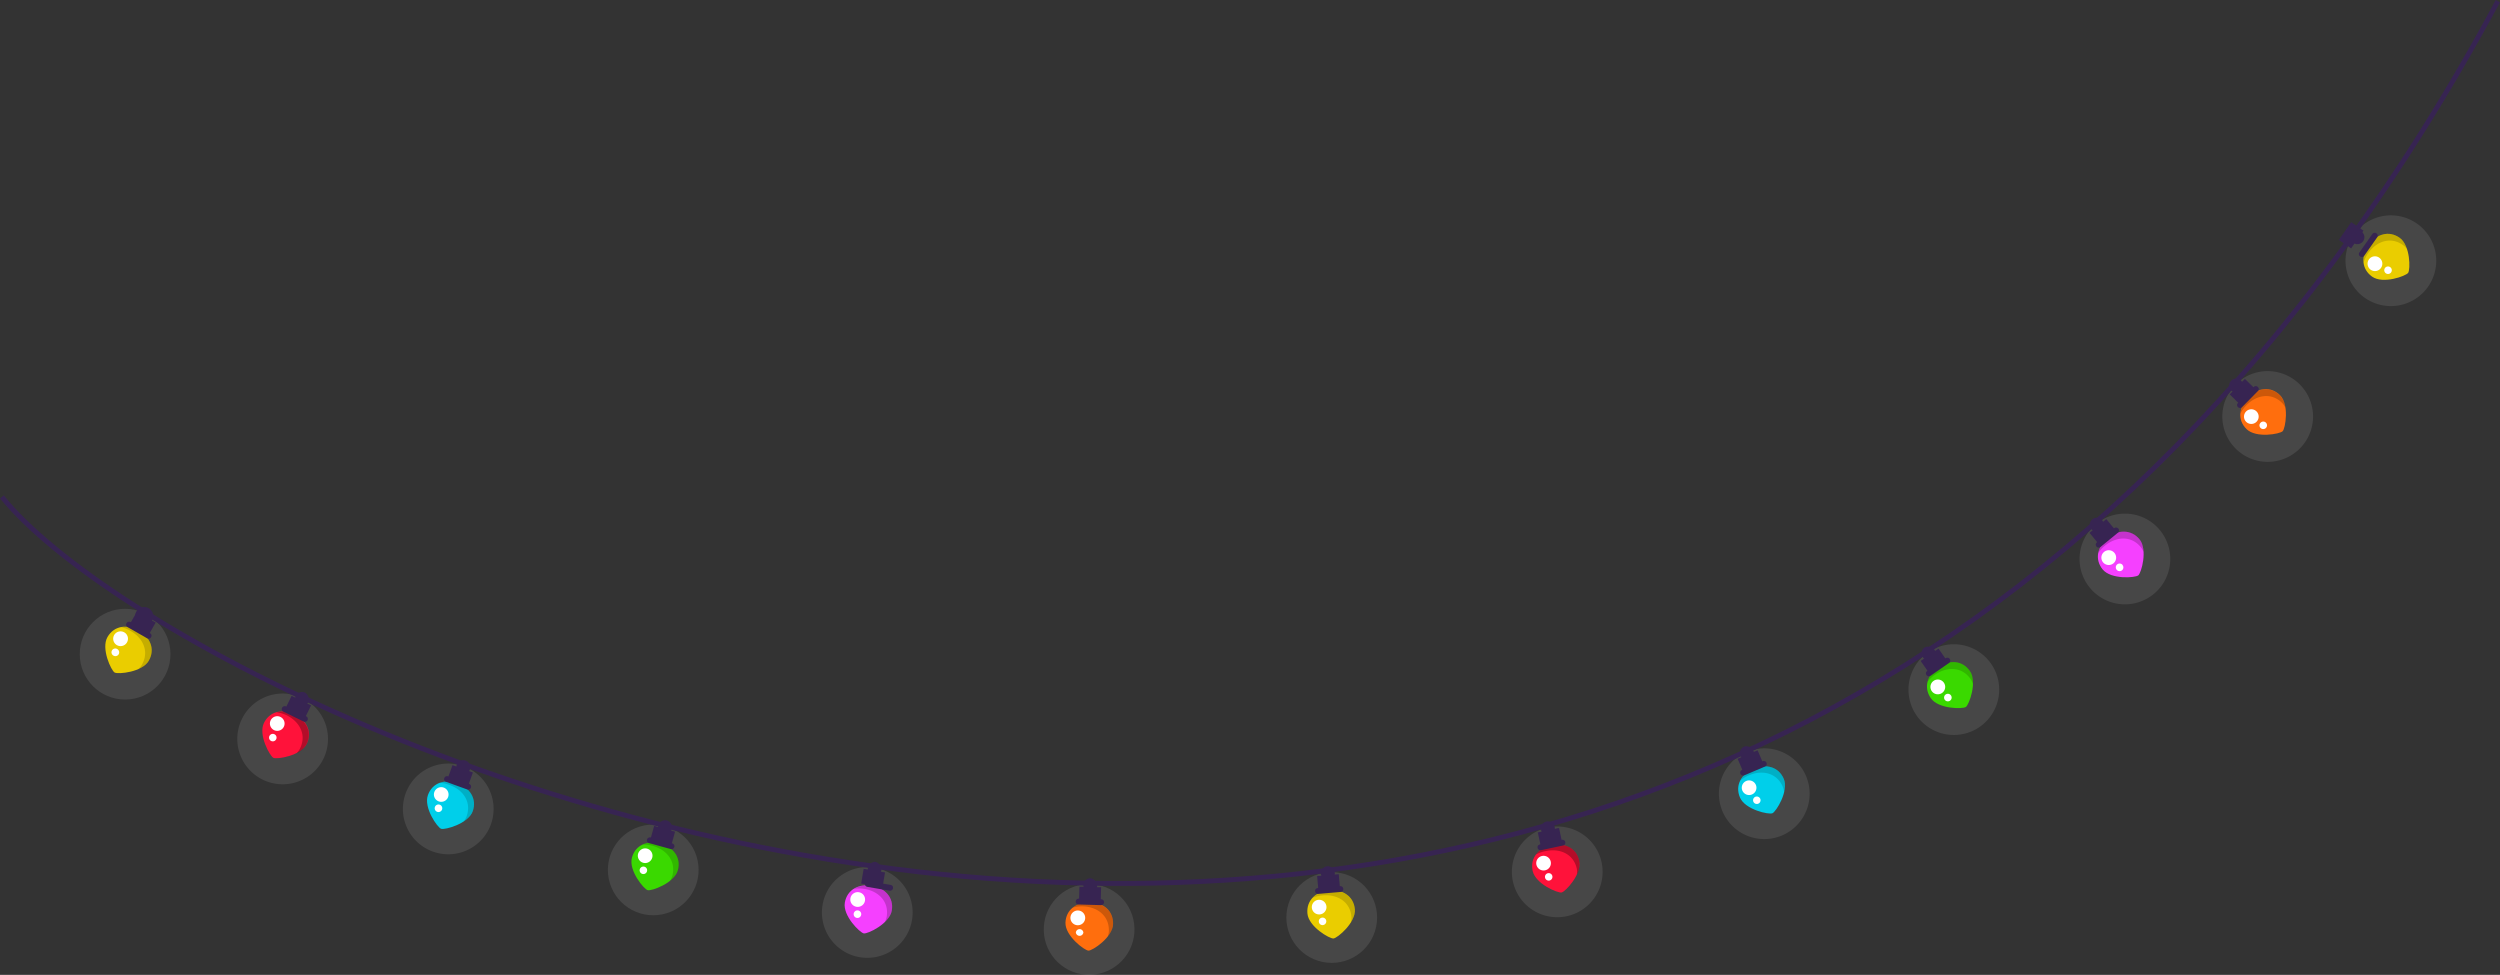 <?xml version="1.0" encoding="UTF-8"?> <svg xmlns="http://www.w3.org/2000/svg" viewBox="0 0 508.16 198.16"><rect x="0" y="0" width="508.16" height="198.16" fill="#333333" stroke="none"/><defs><style>.cls-1,.cls-4{fill:#fff;}.cls-1{opacity:0.1;}.cls-2{fill:#372452;}.cls-3{fill:#eacd00;}.cls-5{opacity:0.16;}.cls-6{fill:#00cfea;}.cls-7{fill:#3ad900;}.cls-8{fill:#f540ff;}.cls-9{opacity:0.2;}.cls-10{fill:#ff6e0d;}.cls-11{fill:#ff123a;}.cls-12{opacity:0.3;}.cls-13{fill:none;stroke:#372452;stroke-miterlimit:10;}</style></defs><title>gir2_1</title><g id="Слой_2" data-name="Слой 2"><g id="OBJECTS"><path class="cls-1" d="M491.28,45.45a9.22,9.22,0,1,1-12.84,2.24A9.22,9.22,0,0,1,491.28,45.45Z"></path><path class="cls-2" d="M479.69,46.9a1.41,1.41,0,1,1-1.57,2.24,1.41,1.41,0,1,1,1.57-2.24Z"></path><rect class="cls-2" x="477.94" y="47.38" width="4.41" height="3.03" transform="matrix(0.57, -0.82, 0.82, 0.57, 164.13, 413.67)"></rect><path class="cls-3" d="M487.75,48.32c2.22,1.56,2.2,6.49,1.74,7.14s-5.09,2.34-7.31.78-2.26-4.24-.73-6.43S485.53,46.76,487.75,48.32Z"></path><path class="cls-4" d="M483.6,52.37a1.5,1.5,0,1,1-2.08.36A1.5,1.5,0,0,1,483.6,52.37Z"></path><path class="cls-4" d="M485.84,54.3a.76.76,0,0,1-.88,1.25.76.76,0,1,1,.88-1.25Z"></path><path class="cls-5" d="M481.35,51.47c1.72-2.46,4.58-3.43,7.08-1.67a3.59,3.59,0,0,1,.83.82,4.42,4.42,0,0,0-1.51-2.3c-2.22-1.56-4.76-.7-6.3,1.49a5.28,5.28,0,0,0-1,3.52A6.75,6.75,0,0,1,481.35,51.47Z"></path><rect class="cls-2" x="478.5" y="49.17" width="5.76" height="1.19" rx="0.56" transform="translate(163.94 415.06) rotate(-54.91)"></rect><circle class="cls-1" cx="270.68" cy="186.49" r="9.22" transform="translate(33.03 413.57) rotate(-78.26)"></circle><path class="cls-2" d="M271.3,177.75a1.61,1.61,0,0,1-1.21,1.89c-.75.06-1.43-.68-1.52-1.65a1.42,1.42,0,1,1,2.73-.24Z"></path><rect class="cls-2" x="267.86" y="177.86" width="4.41" height="3.03" transform="translate(-14.4 23.84) rotate(-4.92)"></rect><path class="cls-3" d="M275.4,184.83c.23,2.71-3.56,5.86-4.35,5.93s-5.07-2.39-5.3-5.1,1.79-4.46,4.45-4.69S275.16,182.13,275.4,184.83Z"></path><path class="cls-4" d="M269.62,184.26A1.49,1.49,0,1,1,268,182.9,1.49,1.49,0,0,1,269.62,184.26Z"></path><path class="cls-4" d="M269.59,187.21a.78.78,0,0,1-.7.83.76.76,0,0,1-.82-.7.75.75,0,0,1,.69-.82A.76.76,0,0,1,269.59,187.21Z"></path><path class="cls-5" d="M268.86,182c3-.26,5.58,1.3,5.84,4.35a3.54,3.54,0,0,1-.1,1.16,4.45,4.45,0,0,0,.8-2.64c-.24-2.7-2.53-4.09-5.2-3.86a5.25,5.25,0,0,0-3.35,1.47A6.51,6.51,0,0,1,268.86,182Z"></path><rect class="cls-2" x="267.31" y="180.29" width="5.76" height="1.19" rx="0.56" transform="translate(-14.53 23.86) rotate(-4.92)"></rect><circle class="cls-1" cx="25.43" cy="132.97" r="9.22"></circle><path class="cls-2" d="M30.91,126.14a1.61,1.61,0,0,1-2.07.87,1.84,1.84,0,1,1,2.07-.87Z"></path><rect class="cls-2" x="27.46" y="124.57" width="3.03" height="4.41" transform="translate(-95.48 89.05) rotate(-60.26)"></rect><path class="cls-3" d="M30.25,134.3c-1.35,2.35-6.26,2.79-6.95,2.4s-2.8-4.85-1.46-7.2,4-2.66,6.34-1.33S31.6,131.94,30.25,134.3Z"></path><path class="cls-4" d="M25.83,130.54a1.5,1.5,0,1,1-.56-2A1.49,1.49,0,0,1,25.83,130.54Z"></path><path class="cls-4" d="M24.12,133a.77.77,0,0,1-1,.29.77.77,0,1,1,.76-1.33A.77.77,0,0,1,24.12,133Z"></path><path class="cls-5" d="M26.51,128.22c2.61,1.49,3.85,4.24,2.33,6.89a3.36,3.36,0,0,1-.74.9,4.38,4.38,0,0,0,2.15-1.71c1.35-2.36.25-4.81-2.07-6.13a5.23,5.23,0,0,0-3.6-.7A6.77,6.77,0,0,1,26.51,128.22Z"></path><rect class="cls-2" x="27.62" y="125.21" width="1.19" height="5.76" rx="0.56" transform="translate(-97 89.05) rotate(-60.26)"></rect><path class="cls-1" d="M367.1,157.73A9.22,9.22,0,1,1,355,152.85,9.22,9.22,0,0,1,367.1,157.73Z"></path><path class="cls-2" d="M356.49,152.84a1.42,1.42,0,1,1-1.95-1.1A1.62,1.62,0,0,1,356.49,152.84Z"></path><rect class="cls-2" x="353.62" y="153.25" width="4.41" height="3.03" transform="translate(-32.19 151.33) rotate(-23)"></rect><path class="cls-6" d="M362.58,158.3c1.06,2.5-1.56,6.67-2.3,7s-5.55-.71-6.61-3.2.31-4.81,2.78-5.85S361.52,155.81,362.58,158.3Z"></path><path class="cls-4" d="M356.91,159.55a1.49,1.49,0,1,1-2-.79A1.5,1.5,0,0,1,356.91,159.55Z"></path><path class="cls-4" d="M357.8,162.37a.76.76,0,1,1-1-.41A.77.77,0,0,1,357.8,162.37Z"></path><path class="cls-5" d="M355.48,157.6c2.76-1.18,5.7-.49,6.9,2.32a3.52,3.52,0,0,1,.26,1.14,4.46,4.46,0,0,0-.06-2.76c-1.06-2.49-3.67-3.1-6.13-2.06a5.22,5.22,0,0,0-2.74,2.44A6.65,6.65,0,0,1,355.48,157.6Z"></path><rect class="cls-2" x="353.53" y="155.57" width="5.76" height="1.19" rx="0.56" transform="translate(-32.68 151.67) rotate(-23)"></rect><path class="cls-1" d="M99.79,167.55a9.22,9.22,0,1,1-5.55-11.8A9.23,9.23,0,0,1,99.79,167.55Z"></path><path class="cls-2" d="M95.34,156.75a1.42,1.42,0,1,1-2.58-.93,1.42,1.42,0,1,1,2.58.93Z"></path><rect class="cls-2" x="92.02" y="155.51" width="3.03" height="4.41" transform="translate(-86.55 192.22) rotate(-70.18)"></rect><path class="cls-6" d="M96.09,164.9c-.92,2.55-5.68,3.83-6.43,3.56s-3.6-4.29-2.68-6.85,3.5-3.3,6-2.4S97,162.34,96.09,164.9Z"></path><path class="cls-4" d="M91.09,162a1.49,1.49,0,1,1-.9-1.91A1.5,1.5,0,0,1,91.09,162Z"></path><path class="cls-4" d="M89.82,164.63a.77.77,0,0,1-1.44-.52.77.77,0,1,1,1.44.52Z"></path><path class="cls-5" d="M91.36,159.55c2.83,1,4.52,3.52,3.48,6.39a3.72,3.72,0,0,1-.58,1,4.44,4.44,0,0,0,1.83-2.06c.92-2.56-.58-4.78-3.1-5.69a5.25,5.25,0,0,0-3.66-.07A6.79,6.79,0,0,1,91.36,159.55Z"></path><rect class="cls-2" x="92.42" y="156.25" width="1.19" height="5.76" rx="0.56" transform="translate(-88.23 192.68) rotate(-70.18)"></rect><path class="cls-1" d="M404.72,134.92a9.22,9.22,0,1,1-12.83-2.32A9.22,9.22,0,0,1,404.72,134.92Z"></path><path class="cls-2" d="M393.34,132.29a1.42,1.42,0,1,1-2.14-.68A1.62,1.62,0,0,1,393.34,132.29Z"></path><rect class="cls-2" x="390.87" y="132.8" width="4.41" height="3.03" transform="translate(-6.49 247.89) rotate(-34.73)"></rect><path class="cls-7" d="M400.41,136.4c1.55,2.23-.17,6.85-.82,7.3s-5.59.44-7.13-1.79-.67-4.76,1.53-6.29S398.87,134.17,400.41,136.4Z"></path><path class="cls-4" d="M395.12,138.77a1.5,1.5,0,1,1-2.08-.38A1.49,1.49,0,0,1,395.12,138.77Z"></path><path class="cls-4" d="M396.56,141.35a.77.77,0,1,1-1.07-.19A.77.77,0,0,1,396.56,141.35Z"></path><path class="cls-5" d="M393.31,137.15c2.48-1.71,5.49-1.64,7.23.87a3.7,3.7,0,0,1,.5,1.06,4.46,4.46,0,0,0-.63-2.68c-1.54-2.23-4.22-2.3-6.42-.78a5.23,5.23,0,0,0-2.18,2.95A6.57,6.57,0,0,1,393.31,137.15Z"></path><rect class="cls-2" x="391.06" y="134.96" width="5.76" height="1.19" rx="0.56" transform="translate(-7.04 248.6) rotate(-34.73)"></rect><circle class="cls-1" cx="132.79" cy="176.81" r="9.22" transform="translate(-33.13 30.64) rotate(-11.71)"></circle><path class="cls-2" d="M136.41,168.83a1.42,1.42,0,1,1-2.64-.73,1.41,1.41,0,1,1,2.64.73Z"></path><rect class="cls-2" x="133.17" y="167.72" width="3.03" height="4.41" transform="translate(-64.89 254.69) rotate(-74.61)"></rect><path class="cls-7" d="M137.79,176.89c-.72,2.62-5.37,4.26-6.14,4.05s-3.92-4-3.2-6.62,3.23-3.56,5.81-2.85S138.51,174.28,137.79,176.89Z"></path><path class="cls-4" d="M132.57,174.35a1.49,1.49,0,1,1-1-1.84A1.49,1.49,0,0,1,132.57,174.35Z"></path><path class="cls-4" d="M131.51,177.11a.76.76,0,1,1-.53-.94A.75.75,0,0,1,131.51,177.11Z"></path><path class="cls-5" d="M132.66,171.93c2.9.8,4.78,3.16,4,6.1a4,4,0,0,1-.5,1.06,4.5,4.5,0,0,0,1.66-2.2c.72-2.61-.95-4.71-3.53-5.42a5.28,5.28,0,0,0-3.66.21A6.76,6.76,0,0,1,132.66,171.93Z"></path><rect class="cls-2" x="133.68" y="168.51" width="1.19" height="5.76" rx="0.56" transform="translate(-66.59 255.38) rotate(-74.61)"></rect><path class="cls-1" d="M439.06,107.79a9.22,9.22,0,1,1-13-1.29A9.23,9.23,0,0,1,439.06,107.79Z"></path><path class="cls-2" d="M427.5,106.07a1.42,1.42,0,1,1-2.12,1.74,1.42,1.42,0,1,1,2.12-1.74Z"></path><rect class="cls-2" x="425.2" y="106.6" width="4.41" height="3.03" transform="translate(28.24 295.27) rotate(-39.32)"></rect><path class="cls-8" d="M434.88,109.61c1.72,2.1.38,6.84-.24,7.34s-5.53.89-7.25-1.21-1-4.7,1-6.39S433.16,107.51,434.88,109.61Z"></path><path class="cls-4" d="M429.79,112.39a1.5,1.5,0,1,1-2.1-.21A1.49,1.49,0,0,1,429.79,112.39Z"></path><path class="cls-4" d="M431.43,114.85a.76.76,0,0,1-.1,1.07.77.77,0,0,1-1.08-.1.76.76,0,1,1,1.18-1Z"></path><path class="cls-9" d="M427.86,110.92c2.33-1.9,5.35-2.07,7.28.29a3.63,3.63,0,0,1,.57,1,4.33,4.33,0,0,0-.83-2.62c-1.72-2.1-4.4-2-6.47-.26a5.28,5.28,0,0,0-1.94,3.11A6.93,6.93,0,0,1,427.86,110.92Z"></path><rect class="cls-2" x="425.48" y="108.69" width="5.76" height="1.19" rx="0.56" transform="translate(27.72 296.15) rotate(-39.32)"></rect><path class="cls-1" d="M185.38,187a9.22,9.22,0,1,1-7.56-10.62A9.23,9.23,0,0,1,185.38,187Z"></path><path class="cls-2" d="M179.07,177.2c-.16,1-.9,1.65-1.64,1.53a1.62,1.62,0,0,1-1.06-2c.16-1,.9-1.65,1.64-1.53A1.62,1.62,0,0,1,179.07,177.2Z"></path><rect class="cls-2" x="175.96" y="176.26" width="3.03" height="4.41" transform="translate(-27.94 323.91) rotate(-80.46)"></rect><path class="cls-8" d="M181.27,185.08c-.45,2.68-4.91,4.79-5.69,4.65s-4.31-3.58-3.86-6.25,2.85-3.88,5.49-3.44S181.72,182.41,181.27,185.08Z"></path><path class="cls-4" d="M175.82,183.08a1.5,1.5,0,1,1-1.23-1.72A1.5,1.5,0,0,1,175.82,183.08Z"></path><path class="cls-4" d="M175.05,185.93a.77.77,0,1,1-.63-.87A.76.76,0,0,1,175.05,185.93Z"></path><path class="cls-9" d="M175.66,180.67c3,.49,5.07,2.65,4.57,5.66a3.87,3.87,0,0,1-.39,1.11,4.51,4.51,0,0,0,1.43-2.36c.45-2.67-1.43-4.59-4.06-5a5.27,5.27,0,0,0-3.62.59A6.88,6.88,0,0,1,175.66,180.67Z"></path><rect class="cls-2" x="176.62" y="177.08" width="1.19" height="5.76" rx="0.56" transform="matrix(0.17, -0.99, 0.99, 0.17, -29.62, 324.92)"></rect><path class="cls-1" d="M467.39,78.07a9.22,9.22,0,1,1-13,.1A9.21,9.21,0,0,1,467.39,78.07Z"></path><path class="cls-2" d="M455.72,77.59a1.42,1.42,0,1,1-1.92,2,1.42,1.42,0,1,1,1.92-2Z"></path><rect class="cls-2" x="453.63" y="78.12" width="4.41" height="3.03" transform="translate(79.31 348.63) rotate(-45.45)"></rect><path class="cls-10" d="M463.44,80.32c1.93,1.9,1.1,6.76.54,7.33s-5.4,1.47-7.34-.43-1.54-4.56.34-6.47S461.5,78.41,463.44,80.32Z"></path><path class="cls-4" d="M458.67,83.63a1.49,1.49,0,1,1-2.11,0A1.49,1.49,0,0,1,458.67,83.63Z"></path><path class="cls-4" d="M460.57,85.9A.76.76,0,0,1,459.5,87a.75.75,0,0,1,0-1.08A.76.76,0,0,1,460.57,85.9Z"></path><path class="cls-9" d="M456.6,82.38c2.11-2.15,5.09-2.63,7.26-.49a3.43,3.43,0,0,1,.68,1,4.43,4.43,0,0,0-1.1-2.52c-1.94-1.91-4.59-1.47-6.46.43a5.23,5.23,0,0,0-1.6,3.3A6.62,6.62,0,0,1,456.6,82.38Z"></path><rect class="cls-2" x="454.04" y="80.1" width="5.76" height="1.19" rx="0.56" transform="translate(78.87 349.71) rotate(-45.45)"></rect><circle class="cls-1" cx="221.37" cy="188.94" r="9.22" transform="translate(-5.02 6.04) rotate(-1.55)"></circle><path class="cls-2" d="M223,180.33a1.42,1.42,0,1,1-1.32-1.81A1.62,1.62,0,0,1,223,180.33Z"></path><rect class="cls-2" x="220.06" y="179.6" width="3.03" height="4.41" transform="translate(33.5 398.09) rotate(-88.36)"></rect><path class="cls-10" d="M226.25,187.84c-.08,2.71-4.2,5.41-5,5.39s-4.76-3-4.68-5.67,2.29-4.23,5-4.16S226.33,185.12,226.25,187.84Z"></path><path class="cls-4" d="M220.58,186.61a1.5,1.5,0,1,1-1.45-1.54A1.5,1.5,0,0,1,220.58,186.61Z"></path><path class="cls-4" d="M220.21,189.54a.77.77,0,0,1-1.53,0,.77.77,0,0,1,1.53,0Z"></path><path class="cls-9" d="M220.09,184.23c3,.09,5.39,1.94,5.3,5a3.51,3.51,0,0,1-.23,1.14,4.45,4.45,0,0,0,1.09-2.52c.08-2.72-2.05-4.36-4.72-4.44a5.29,5.29,0,0,0-3.5,1.08A6.89,6.89,0,0,1,220.09,184.23Z"></path><rect class="cls-2" x="220.94" y="180.44" width="1.19" height="5.76" rx="0.56" transform="translate(31.95 399.52) rotate(-88.36)"></rect><path class="cls-1" d="M325.55,175.3a9.22,9.22,0,1,1-10.94-7.1A9.21,9.21,0,0,1,325.55,175.3Z"></path><path class="cls-2" d="M316.07,168.48a1.61,1.61,0,0,1-1,2c-.74.16-1.5-.49-1.71-1.45a1.42,1.42,0,1,1,2.68-.57Z"></path><rect class="cls-2" x="312.84" y="168.73" width="4.41" height="3.03" transform="translate(-28.59 69.5) rotate(-12.05)"></rect><path class="cls-11" d="M321,175c.57,2.65-2.8,6.25-3.58,6.41s-5.32-1.74-5.89-4.39,1.23-4.66,3.84-5.21S320.45,172.34,321,175Z"></path><path class="cls-4" d="M315.21,175.14a1.49,1.49,0,1,1-1.77-1.15A1.49,1.49,0,0,1,315.21,175.14Z"></path><path class="cls-4" d="M315.54,178.08a.76.76,0,1,1-.9-.59A.76.76,0,0,1,315.54,178.08Z"></path><path class="cls-12" d="M314.17,173c2.94-.63,5.7.61,6.34,3.59a3.52,3.52,0,0,1,0,1.17A4.42,4.42,0,0,0,321,175c-.56-2.66-3-3.75-5.63-3.19a5.24,5.24,0,0,0-3.15,1.87A6.72,6.72,0,0,1,314.17,173Z"></path><rect class="cls-2" x="312.48" y="171.13" width="5.76" height="1.19" rx="0.56" transform="translate(-28.89 69.59) rotate(-12.04)"></rect><path class="cls-1" d="M65.74,154.24a9.22,9.22,0,1,1-4.24-12.33A9.23,9.23,0,0,1,65.74,154.24Z"></path><path class="cls-2" d="M62.48,143a1.42,1.42,0,1,1-.45-2.2A1.6,1.6,0,0,1,62.48,143Z"></path><rect class="cls-2" x="59.07" y="141.57" width="3.03" height="4.41" transform="translate(-95.19 135.04) rotate(-63.94)"></rect><path class="cls-11" d="M62.35,151.2c-1.19,2.44-6.07,3.19-6.78,2.84s-3.11-4.66-1.92-7.09,3.83-2.91,6.24-1.74S63.54,148.76,62.35,151.2Z"></path><path class="cls-4" d="M57.69,147.73a1.49,1.49,0,1,1-.68-2A1.49,1.49,0,0,1,57.69,147.73Z"></path><path class="cls-4" d="M56.14,150.25a.76.76,0,1,1-.35-1A.75.75,0,0,1,56.14,150.25Z"></path><path class="cls-12" d="M58.23,145.37c2.7,1.32,4.11,4,2.77,6.73a3.72,3.72,0,0,1-.69,1,4.41,4.41,0,0,0,2-1.85c1.19-2.44-.06-4.81-2.46-6a5.37,5.37,0,0,0-3.64-.47A6.9,6.9,0,0,1,58.23,145.37Z"></path><rect class="cls-2" x="59.33" y="142.26" width="1.19" height="5.76" rx="0.56" transform="translate(-96.79 135.2) rotate(-63.94)"></rect><path class="cls-13" d="M.39,101C41.16,151.52,350.45,292.46,507.72.24"></path></g></g></svg> 